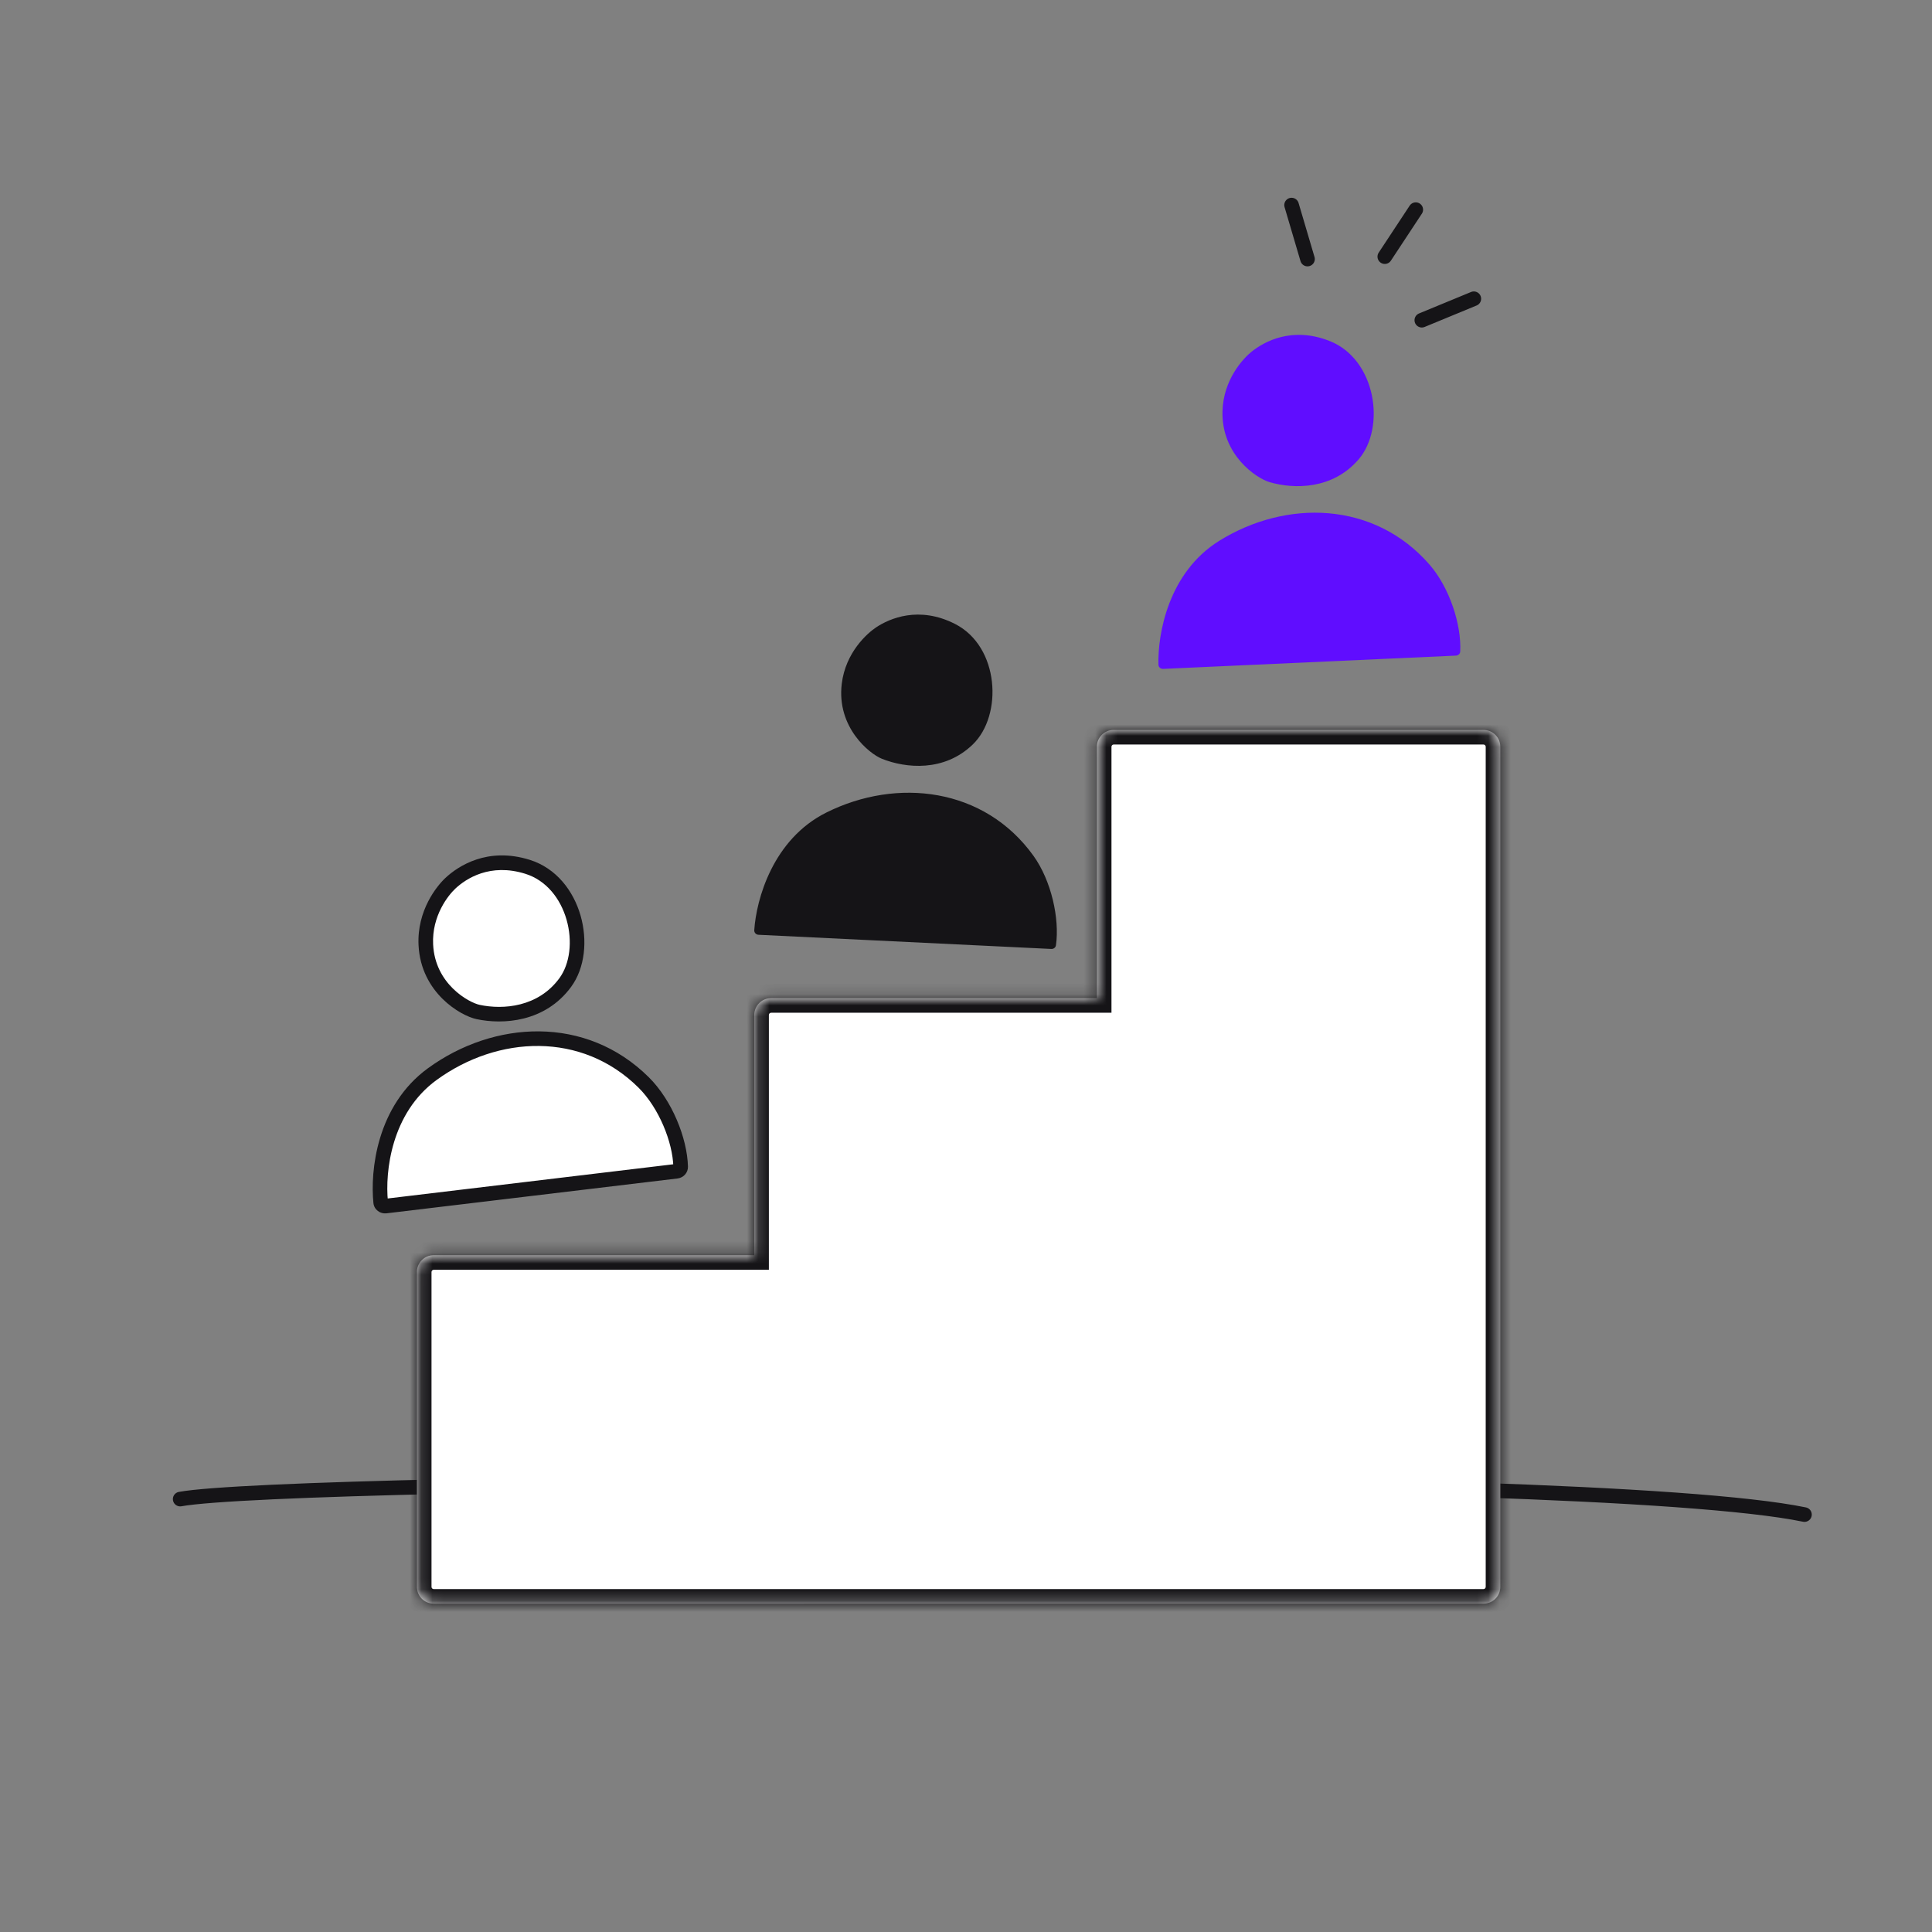 <?xml version="1.0" encoding="UTF-8"?> <svg xmlns="http://www.w3.org/2000/svg" width="172" height="172" viewBox="0 0 172 172" fill="none"><rect x="0" y="0" width="172" height="172" fill="#808080" stroke="none"/><path d="M16.041 133.459C25.93 131.647 140.781 130.735 160.646 134.838" stroke="#151417" stroke-width="1.3" stroke-linecap="round"></path><mask id="path-2-inside-1_3963_24597" fill="white"><path fill-rule="evenodd" clip-rule="evenodd" d="M97.651 66.482C97.651 65.654 98.323 64.982 99.151 64.982H132.068C132.896 64.982 133.568 65.654 133.568 66.482V141.271C133.568 142.099 132.896 142.771 132.068 142.771H101.596L101.567 142.771H71.57C71.558 142.771 71.545 142.772 71.532 142.772H38.616C37.787 142.772 37.116 142.1 37.116 141.272V113.245C37.116 112.417 37.787 111.745 38.616 111.745H67.15V90.362C67.15 89.533 67.822 88.862 68.65 88.862H97.651V66.482Z"></path></mask><path fill-rule="evenodd" clip-rule="evenodd" d="M97.651 66.482C97.651 65.654 98.323 64.982 99.151 64.982H132.068C132.896 64.982 133.568 65.654 133.568 66.482V141.271C133.568 142.099 132.896 142.771 132.068 142.771H101.596L101.567 142.771H71.57C71.558 142.771 71.545 142.772 71.532 142.772H38.616C37.787 142.772 37.116 142.1 37.116 141.272V113.245C37.116 112.417 37.787 111.745 38.616 111.745H67.15V90.362C67.15 89.533 67.822 88.862 68.65 88.862H97.651V66.482Z" fill="white"></path><path d="M101.596 142.771V141.471L101.584 141.471L101.596 142.771ZM101.567 142.771V144.071L101.579 144.071L101.567 142.771ZM71.57 142.771V141.471H71.554L71.538 141.471L71.57 142.771ZM67.15 111.745V113.045H68.45V111.745H67.15ZM97.651 88.862V90.162H98.951V88.862H97.651ZM99.151 63.682C97.605 63.682 96.351 64.936 96.351 66.482H98.951C98.951 66.372 99.041 66.282 99.151 66.282V63.682ZM132.068 63.682H99.151V66.282H132.068V63.682ZM134.868 66.482C134.868 64.936 133.614 63.682 132.068 63.682V66.282C132.178 66.282 132.268 66.372 132.268 66.482H134.868ZM134.868 141.271V66.482H132.268V141.271H134.868ZM132.068 144.071C133.614 144.071 134.868 142.817 134.868 141.271H132.268C132.268 141.381 132.178 141.471 132.068 141.471V144.071ZM101.596 144.071H132.068V141.471H101.596V144.071ZM101.579 144.071L101.608 144.071L101.584 141.471L101.555 141.471L101.579 144.071ZM71.57 144.071H101.567V141.471H71.57V144.071ZM71.538 141.471C71.536 141.472 71.534 141.472 71.532 141.472V144.072C71.556 144.072 71.579 144.071 71.602 144.071L71.538 141.471ZM71.532 141.472H38.616V144.072H71.532V141.472ZM38.616 141.472C38.505 141.472 38.416 141.382 38.416 141.272H35.816C35.816 142.818 37.069 144.072 38.616 144.072V141.472ZM38.416 141.272V113.245H35.816V141.272H38.416ZM38.416 113.245C38.416 113.135 38.505 113.045 38.616 113.045V110.445C37.069 110.445 35.816 111.699 35.816 113.245H38.416ZM38.616 113.045H67.15V110.445H38.616V113.045ZM65.85 90.362V111.745H68.45V90.362H65.85ZM68.65 87.562C67.104 87.562 65.85 88.816 65.85 90.362H68.45C68.45 90.251 68.54 90.162 68.65 90.162V87.562ZM97.651 87.562H68.65V90.162H97.651V87.562ZM96.351 66.482V88.862H98.951V66.482H96.351Z" fill="#151417" mask="url(#path-2-inside-1_3963_24597)"></path><path d="M108.556 48.14C104.02 50.954 103.057 56.433 103.133 59.175C103.139 59.395 103.327 59.559 103.546 59.549L129.623 58.367C129.824 58.358 129.99 58.203 130 58.001C130.115 55.616 129.057 52.325 127.268 50.268C122.348 44.609 114.51 44.446 108.556 48.14Z" fill="#600DFF"></path><path d="M118.378 30.361C115.019 29.031 112.531 30.421 111.422 31.312C110.683 31.907 108.908 33.785 108.835 36.617C108.735 40.515 111.869 42.585 113.027 42.924C115.214 43.564 118.648 43.588 120.957 40.892C123.388 38.054 122.512 31.999 118.378 30.361Z" fill="#600DFF"></path><path d="M73.582 72.33C68.802 74.707 67.33 80.071 67.15 82.809C67.135 83.028 67.306 83.209 67.526 83.22L93.599 84.483C93.8 84.493 93.98 84.354 94.008 84.154C94.346 81.791 93.601 78.414 92.013 76.199C87.644 70.105 79.855 69.209 73.582 72.33Z" fill="#151417"></path><path d="M85.024 55.548C81.804 53.909 79.197 55.06 78.01 55.844C77.218 56.367 75.275 58.071 74.938 60.883C74.474 64.755 77.4 67.109 78.521 67.555C80.639 68.397 84.055 68.743 86.606 66.274C89.292 63.676 88.986 57.565 85.024 55.548Z" fill="#151417"></path><path d="M38.484 95.626C34.169 98.767 33.612 104.302 33.891 107.031C33.913 107.25 34.112 107.399 34.33 107.373L60.248 104.27C60.448 104.246 60.602 104.079 60.597 103.877C60.536 101.49 59.238 98.285 57.302 96.366C51.978 91.086 44.149 91.502 38.484 95.626Z" fill="white"></path><path d="M33.891 107.031L33.244 107.1L33.891 107.031ZM38.484 95.626L38.103 95.1L38.484 95.626ZM57.302 96.366L56.844 96.829L57.302 96.366ZM60.597 103.877L61.247 103.858L61.247 103.858L60.597 103.877ZM60.248 104.27L60.323 104.915L60.323 104.915L60.248 104.27ZM34.33 107.373L34.405 108.019L34.405 108.019L34.33 107.373ZM34.537 106.963C34.268 104.326 34.828 99.09 38.865 96.151L38.103 95.1C33.509 98.444 32.956 104.278 33.244 107.1L34.537 106.963ZM38.865 96.151C44.331 92.172 51.794 91.82 56.844 96.829L57.76 95.903C52.162 90.351 43.966 90.832 38.103 95.1L38.865 96.151ZM56.844 96.829C58.66 98.629 59.891 101.674 59.948 103.896L61.247 103.858C61.181 101.305 59.816 97.941 57.76 95.903L56.844 96.829ZM60.173 103.624L34.255 106.728L34.405 108.019L60.323 104.915L60.173 103.624ZM59.948 103.896C59.944 103.739 60.062 103.637 60.173 103.624L60.323 104.915C60.834 104.854 61.261 104.419 61.247 103.858L59.948 103.896ZM33.244 107.1C33.306 107.701 33.849 108.085 34.405 108.019L34.255 106.728C34.374 106.713 34.52 106.798 34.537 106.963L33.244 107.1Z" fill="#151417"></path><path d="M46.966 77.17C43.518 76.091 41.14 77.661 40.099 78.632C39.406 79.28 37.775 81.284 37.911 84.113C38.1 88.008 41.378 89.841 42.558 90.094C44.786 90.571 48.212 90.341 50.316 87.482C52.53 84.472 51.209 78.498 46.966 77.17Z" fill="white"></path><path d="M40.099 78.632L39.657 78.157L39.657 78.157L40.099 78.632ZM46.966 77.17L46.77 77.791L46.966 77.17ZM50.316 87.482L49.793 87.097L50.316 87.482ZM42.558 90.094L42.42 90.729L42.42 90.729L42.558 90.094ZM37.911 84.113L37.262 84.147L37.911 84.113ZM40.542 79.107C41.483 78.228 43.626 76.807 46.77 77.791L47.162 76.549C43.41 75.375 40.796 77.094 39.657 78.157L40.542 79.107ZM46.77 77.791C48.631 78.373 49.897 79.99 50.438 81.876C50.983 83.775 50.749 85.798 49.793 87.097L50.839 87.866C52.097 86.156 52.31 83.686 51.687 81.513C51.06 79.329 49.545 77.295 47.162 76.549L46.77 77.791ZM49.793 87.097C47.906 89.663 44.8 89.908 42.696 89.458L42.42 90.729C44.772 91.233 48.519 91.019 50.839 87.866L49.793 87.097ZM42.696 89.458C42.242 89.361 41.235 88.907 40.32 88.005C39.422 87.12 38.645 85.834 38.56 84.079L37.262 84.147C37.366 86.286 38.322 87.865 39.406 88.933C40.472 89.984 41.694 90.574 42.42 90.729L42.696 89.458ZM38.56 84.079C38.436 81.516 39.923 79.685 40.542 79.107L39.657 78.157C38.889 78.874 37.113 81.052 37.262 84.147L38.56 84.079Z" fill="#151417"></path><path d="M114.985 18.257L116.403 23.062" stroke="#151417" stroke-width="1.3" stroke-linecap="round"></path><path d="M126.042 18.665L123.284 22.848" stroke="#151417" stroke-width="1.3" stroke-linecap="round"></path><path d="M131.211 26.596L126.58 28.507" stroke="#151417" stroke-width="1.3" stroke-linecap="round"></path></svg> 